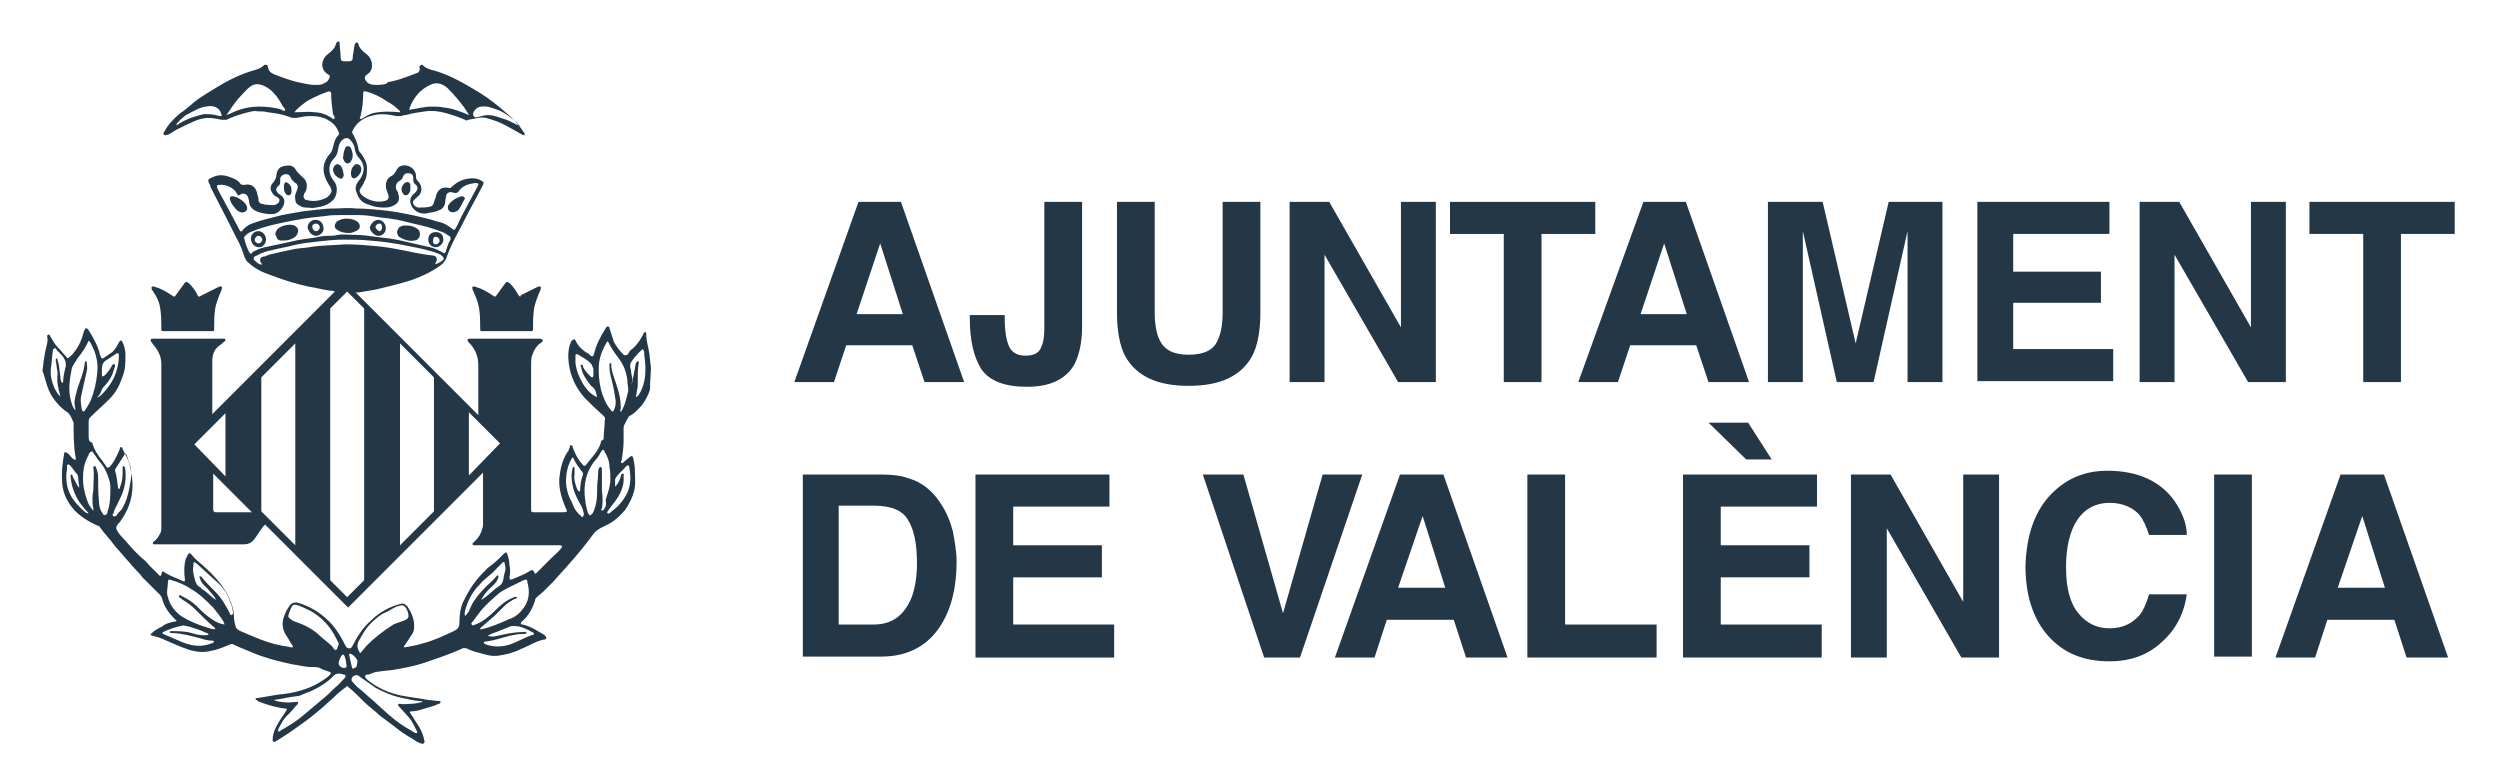 <?xml version="1.0" encoding="UTF-8"?>
<!-- Generator: Adobe Illustrator 26.3.1, SVG Export Plug-In . SVG Version: 6.00 Build 0)  -->
<svg xmlns="http://www.w3.org/2000/svg" xmlns:xlink="http://www.w3.org/1999/xlink" version="1.1" id="Capa_1" x="0px" y="0px" viewBox="0 0 265 83" style="enable-background:new 0 0 265 83;" xml:space="preserve">
<style type="text/css">
	.st0{fill:#243746;}
</style>
<g>
	<g>
		<path class="st0" d="M69,38.9c-0.1-0.5-0.1-1.1-0.2-1.6c-0.1-0.6-0.3-1.2-0.3-1.9c0-0.1,0-0.2-0.1-0.2s-0.2,0.1-0.2,0.2    C67.9,36,67.5,36.6,67,37c-0.2,0.1-0.3,0.3-0.4,0.5c-0.2,0.2-0.3,0.2-0.5,0.1c-0.4-0.4-0.7-0.8-1-1.3c-0.2-0.5-0.3-1-0.5-1.5    c0-0.1,0-0.2-0.2-0.2c-0.1,0-0.1,0.1-0.2,0.2c-0.5,0.8-1,1.7-1.2,2.6c-0.1,0.4-0.2,0.5-0.5,0.2l-0.1-0.1c-0.6-0.3-1.1-0.8-1.4-1.4    c0-0.1-0.1-0.2-0.2-0.1c-0.1,0-0.1,0.1-0.2,0.1c0,0.1-0.1,0.1-0.1,0.2c-0.3,0.7-0.3,1.5-0.2,2.3c0.2,1.4,0.8,2.6,1.7,3.6    c0.6,0.6,1.2,1.2,1.9,1.8c0.2,0.2,0.3,0.3,0.2,0.6c0,0.6-0.1,1.1-0.1,1.7c0,0.2,0,0.3-0.2,0.4c-0.1,0-0.1,0.1-0.1,0.2    c-0.3,1-1,1.6-1.6,2.4c-0.1,0.1-0.2,0.1-0.3,0c-0.1-0.2-0.3-0.3-0.4-0.5c-0.3-0.4-0.5-0.9-0.7-1.4c0-0.1,0-0.2-0.2-0.2    c-0.1,0-0.1,0.1-0.1,0.2c-0.1,0.2-0.1,0.4-0.3,0.6c-0.5,0.8-0.7,1.7-0.8,2.6c-0.1,1.1,0.2,2.1,0.6,3.1c0.3,0.6,0.3,0.6-0.4,0.6    c-0.9,0-1.9,0-2.8,0c-0.4,0-0.4,0-0.4-0.4c0-5.1,0-10.2,0-15.3c0-0.3,0-0.6,0.1-0.9c0.2-0.6,0.5-1.1,1-1.4    c0.1-0.1,0.2-0.2,0.1-0.3c0,0-0.2-0.1-0.3-0.1c-2.4,0-4.9,0-7.4,0c-0.2,0-0.3,0.1-0.2,0.3l0.1,0.1c0.7,0.7,1,1.5,1,2.4    c0,1.6,0,3.7,0,5.3l-13-13c0.1,0,0.3,0,0.3,0c0.6-0.1,1.2-0.2,1.8-0.3c1.3-0.3,2.5-0.6,3.8-1c1.1-0.4,2-0.8,3-1.5    c0.3-0.2,0.5-0.4,0.7-0.8c0.5-1.5,1.3-2.8,2-4.2c0.6-1.2,1.3-2.4,1.9-3.6c0.1-0.2,0.1-0.3-0.1-0.4c-0.3-0.2-0.6-0.3-1-0.3    c-0.8,0-1.6,0.3-2.2,0.9c-0.1,0.1-0.2,0.2-0.4,0.1c-0.7-0.1-1.1,0.2-1.3,0.9c0,0.1,0,0.2-0.1,0.3c-0.1,0.3-0.1,0.7-0.5,0.8    C45.2,22,44.8,22,44.4,22c-0.3,0-0.5-0.2-0.6-0.4c-0.1-0.3,0.1-0.4,0.3-0.6c0,0,0,0,0.1-0.1c0.5-0.3,0.7-1.1,0.1-1.7    c-0.2-0.2-0.2-0.3-0.2-0.5c0-0.5-0.3-0.9-0.8-1.1c-0.6-0.2-1.1,0-1.3,0.5c-0.2,0.3-0.3,0.5-0.6,0.6c-0.3,0.2-0.5,0.5-0.5,1    c0,0.3,0.1,0.5,0.2,0.8c0.2,0.4,0.1,0.7-0.3,0.8c-0.8,0.2-1.6,0-2.3-0.5c-0.3-0.2-0.5-0.6-0.3-0.8c0.1-0.2,0.3-0.4,0.4-0.7    c0.3-0.5,0.3-1,0.3-1.5c0-0.6-0.3-1-0.6-1.5C38.2,16.2,38,16,38,15.8c-0.1-0.6-0.3-1.1-0.6-1.6c-0.1-0.1-0.1-0.2,0-0.4    c0.4-0.8,1.1-1.3,1.9-1.5c0.9-0.3,1.8-0.2,2.7,0c0.2,0,0.4,0,0.6,0c0.1-0.1,0.3-0.1,0.4-0.1c0.7-0.2,1.4-0.3,2.1-0.4    c0.8-0.1,1.5,0,2.2,0.2s1.3,0.4,2,0.7c0.1,0.1,0.2,0.1,0.3,0c0.2,0,0.4-0.1,0.6-0.1c0.4-0.1,0.9-0.2,1.3-0.1    c0.8,0.2,1.6,0.5,2.3,0.9c0.5,0.3,1.1,0.6,1.6,0.9c0.1,0,0.2,0.1,0.2,0s0-0.2,0-0.2L55.5,14c-0.5-0.8-1.1-1.4-1.8-2    c-0.9-0.8-1.8-1.5-2.9-2.2c-1.5-0.9-3-1.8-4.7-2.3c-0.4-0.1-0.9-0.2-1.3-0.6c-0.1-0.1-0.2,0-0.3,0.1s0,0.2,0,0.3    c0,0.2-0.1,0.3-0.2,0.4C44,7.8,43.8,7.9,43.5,8c-0.8,0.3-1.6,0.6-2.4,0.7C41.1,8.9,40.6,9,40,9c-0.4,0-0.8,0-1.1-0.3    s-0.3-0.6,0-0.8c0.5-0.3,0.6-0.8,0.5-1.3c-0.1-0.4-0.3-0.7-0.6-0.9c-0.4-0.3-0.7-0.6-0.8-1c0-0.1-0.1-0.2-0.2-0.2    c-0.1,0-0.1,0.1-0.2,0.2c-0.1,0.4-0.1,0.8-0.2,1.2c0,0.6-0.1,0.6-0.7,0.6c-0.5,0-0.6,0-0.6-0.6C36.1,5.5,36,5,36,4.6    c0-0.1,0-0.2-0.1-0.2s-0.1,0-0.2,0.1c0,0-0.1,0.1-0.1,0.2c-0.1,0.4-0.4,0.7-0.8,1c-0.8,0.6-0.9,1.7,0,2.2C35,8,35,8.1,34.9,8.3    s-0.2,0.4-0.5,0.5C34.1,9,33.8,9,33.4,9c-0.7,0-1.3-0.2-1.9-0.3c-0.8-0.2-1.6-0.5-2.4-0.8c-0.4-0.2-0.6-0.3-0.7-0.8    c0-0.2-0.2-0.3-0.4-0.2c-0.3,0.3-0.6,0.4-0.9,0.5c-1.5,0.4-2.9,1.1-4.2,1.9c-0.8,0.5-1.7,1-2.4,1.6c-0.5,0.4-0.9,0.8-1.4,1.1    c-0.7,0.6-1.3,1.2-1.7,2c-0.1,0.1-0.1,0.2,0,0.3s0.2,0,0.3,0c0.4-0.1,0.7-0.4,1.1-0.6c0.6-0.3,1.2-0.6,1.9-0.9    c0.5-0.2,1-0.3,1.4-0.3c0.5,0,0.9,0.1,1.4,0.2c0.2,0,0.3,0,0.5,0c0.6-0.3,1.2-0.5,1.9-0.7c0.5-0.1,0.9-0.3,1.4-0.2    c0.4,0,0.7,0,1.1,0.1c0.8,0.1,1.5,0.2,2.3,0.5c0.2,0.1,0.4,0.1,0.7,0.1c0.5-0.1,1-0.2,1.5-0.2c0.7,0,1.4,0.1,2,0.5    c0.5,0.3,0.8,0.7,1,1.2c0.1,0.2,0,0.3-0.1,0.4c-0.3,0.3-0.4,0.8-0.5,1.2c-0.1,0.4-0.2,0.6-0.5,0.9c-0.3,0.4-0.5,0.9-0.5,1.4    c0,0.7,0.3,1.3,0.7,1.9c0.1,0.2,0.2,0.4,0.1,0.6c-0.1,0.2-0.2,0.3-0.4,0.5c-0.7,0.4-1.5,0.5-2.2,0.3c-0.2,0-0.4-0.3-0.3-0.5    c0-0.1,0.1-0.3,0.2-0.4c0.2-0.5,0.2-1.1-0.3-1.5c-0.3-0.3-0.6-0.5-0.8-0.9c-0.3-0.4-0.7-0.4-1.2-0.3s-0.7,0.4-0.8,0.9    c0,0.3-0.1,0.5-0.3,0.8c-0.4,0.4-0.4,0.8-0.1,1.2c0.1,0.2,0.3,0.3,0.5,0.4c0.1,0.1,0.3,0.2,0.2,0.4c0,0.2-0.2,0.3-0.4,0.4    c-0.3,0.1-0.7,0-1,0c-0.2,0-0.3-0.1-0.5-0.1c-0.2-0.1-0.3-0.2-0.3-0.4c0-0.1,0-0.3-0.1-0.5c-0.1-0.8-0.6-1.3-1.4-1.1    c-0.2,0-0.3,0-0.4-0.1c-0.2-0.3-0.5-0.5-0.8-0.6c-0.7-0.3-1.4-0.5-2.2-0.1C22,19,22,19.1,22.2,19.5c0.1,0.1,0.1,0.2,0.1,0.3    c0.6,1.2,1.2,2.3,1.8,3.5c0.3,0.6,0.6,1.2,0.9,1.8c0.4,0.7,0.7,1.4,0.9,2.1c0.1,0.2,0.2,0.5,0.4,0.6c0.7,0.7,1.6,1.1,2.5,1.4    c1.3,0.5,2.6,0.9,4,1.2c0.7,0.1,1.4,0.3,2.1,0.4c0.1,0,0.3,0,0.6,0.1l-13,13c0-1.8,0-4,0-5.6c0-0.7,0.2-1.3,0.8-1.7    c0.2-0.1,0.3-0.3,0.5-0.4c0.1-0.1,0.1-0.1,0.1-0.2c0-0.1-0.1-0.1-0.2-0.1s-0.2,0-0.2,0h-6.9c-0.1,0-0.3,0-0.4,0    c-0.2,0-0.3,0.1-0.2,0.3c0.1,0.1,0.2,0.3,0.3,0.4c0.5,0.6,0.8,1.2,0.8,2c0,5.8,0,11.7,0,17.5c0,0.1,0,0.2-0.1,0.4    c-0.2,0.4-0.4,0.7-0.7,0.9c0,0-0.1,0.1-0.1,0.2c0,0.1,0.1,0.1,0.2,0.1s0.2,0,0.3,0c3,0,6.1,0,9.1,0c0.6,0,0.9-0.2,1.2-0.6    c0.3-0.4,0.7-1.1,1.1-1.5l8.8,8.8l14.3-14.3c0,1.6,0,3.9,0,5.5c0,0.3-0.1,0.5-0.2,0.8c-0.2,0.5-0.4,0.7-0.8,1.1    c-0.2,0.1-0.1,0.3,0,0.3c3,0,6,0,9.1,0c0.1,0,0.2,0,0.3,0.1c0,0.1-0.1,0.1-0.1,0.2c-0.3,0.4-0.7,0.7-1.1,1.1c-0.5,0.5-1,1-1.5,1.5    c-0.1,0.1-0.2,0.2-0.3-0.1c-0.1-0.2-0.2-0.2-0.4-0.1c-0.6,0.4-1.2,0.6-1.9,0.9c-0.2,0.1-0.3,0-0.3-0.2c0.1-0.4,0.1-0.9,0-1.3    c0-0.4-0.1-0.8-0.2-1.1c-0.1-0.3-0.2-0.3-0.4-0.1s-0.4,0.4-0.6,0.6c-0.3,0.3-0.7,0.6-1.1,0.9c-0.4,0.4-0.8,0.8-1.2,1.3    c-0.5,0.6-0.9,1.3-1.3,2.1c-0.4,0.7-0.5,1.6-0.5,2.4c0,0.5-0.2,0.7-0.6,0.9c-1.1,0.5-2.1,1-3.3,1.3c-0.6,0.2-1.2,0.3-1.8,0.4    c-0.1,0-0.2,0-0.2,0c0-0.1,0-0.1,0.1-0.2c0.3-0.4,0.5-0.8,0.8-1.2c0.2-0.3,0.2-0.6,0.2-0.9c0-0.7-0.3-1.4-0.7-2    c-0.2-0.2-0.4-0.4-0.7-0.3c-1.2,0.3-2.3,0.9-3.2,1.8c-0.8,0.7-1.4,1.6-1.9,2.6c-0.1,0.2-0.2,0.4-0.5,0.3c-0.1,0-0.2-0.1-0.3-0.3    c-0.4-0.8-0.8-1.5-1.4-2.2c-1-1.1-2.2-1.9-3.6-2.3c-0.3-0.1-0.7,0-0.9,0.3c-0.2,0.3-0.4,0.6-0.5,0.9c-0.4,0.9-0.3,1.7,0.3,2.5    c0.2,0.3,0.3,0.6,0.5,0.8c0,0,0.1,0.1,0,0.2c0,0.1-0.1,0-0.2,0c-0.4-0.1-0.7-0.1-1.1-0.2c-1.5-0.3-2.8-0.9-4.2-1.5    c-0.2-0.1-0.4-0.2-0.5-0.4c-0.1-0.4-0.2-0.7-0.2-1.1c0-0.5-0.1-1-0.3-1.5c-0.5-1.4-1.5-2.6-2.6-3.6c-0.5-0.5-1.1-0.9-1.5-1.4    c-0.3-0.4-0.4-0.3-0.6,0.1c0,0.1,0,0.1-0.1,0.2c-0.2,0.7-0.2,1.5-0.1,2.2c0,0.2,0,0.3-0.2,0.2c-0.6-0.3-1.3-0.5-1.9-0.9    c-0.3-0.2-0.3-0.2-0.4,0.2c0,0.1-0.1,0.2-0.2,0.1c-0.3-0.3-0.7-0.7-1-1c-0.3-0.3-0.5-0.6-0.8-0.8c-0.7-0.6-1.3-1.3-1.9-2    c-0.3-0.3-0.6-0.6-0.8-1c-0.1-0.2-0.1-0.3,0-0.5s0.3-0.3,0.4-0.5c1-1.4,1.4-2.9,1.2-4.6c-0.1-0.6-0.2-1.2-0.4-1.8    c-0.2-0.4-0.4-0.8-0.6-1.2c0-0.1,0-0.2-0.2-0.2c-0.1,0-0.1,0.1-0.1,0.2c-0.3,0.7-0.6,1.4-1.1,1.9c-0.1,0.1-0.2,0.1-0.3,0    c-0.1-0.2-0.3-0.4-0.4-0.6c-0.5-0.6-0.9-1.2-1.1-1.9c0-0.1,0-0.1-0.1-0.1c-0.3-0.1-0.3-0.4-0.3-0.7c0-0.5,0-0.9,0-1.4    c0-0.2,0-0.3,0.1-0.5c0.7-0.7,1.4-1.3,2.1-2c0.7-0.7,1.1-1.5,1.4-2.4c0.3-0.7,0.3-1.5,0.3-2.3c0-0.4-0.1-0.9-0.3-1.3    c0-0.1-0.1-0.2-0.2-0.2c-0.1,0-0.1,0.1-0.2,0.2c-0.2,0.4-0.4,0.8-0.8,1.1c-0.2,0.1-0.4,0.3-0.6,0.4c-0.4,0.3-0.4,0.3-0.6-0.2    c-0.2-0.9-0.7-1.8-1.2-2.6c-0.1-0.1-0.1-0.2-0.3-0.2C9,34.8,9,35,8.9,35.1l0,0c-0.2,0.8-0.5,1.6-1.1,2.3c-0.1,0.2-0.3,0.3-0.5,0.5    c-0.1,0.1-0.2,0.1-0.2,0c-0.3-0.3-0.6-0.7-0.9-1c-0.4-0.4-0.6-0.8-0.9-1.3c0-0.1-0.1-0.2-0.2-0.1C5,35.5,5,35.6,5,35.7    c0.1,0.4,0,0.7-0.1,1.1c-0.2,0.8-0.3,1.7-0.4,2.5C4.8,40,4.9,41,5.5,42c0.4,0.6,0.9,1.2,1.5,1.6c0.5,0.3,0.6,0.8,0.8,1.2    c0,1.2,0,2.4,0.2,3.6c0,0.1,0.1,0.3,0,0.3c-0.1,0.1-0.3-0.1-0.4-0.2c-0.2-0.2-0.3-0.4-0.5-0.5s-0.3-0.1-0.3,0.1    c-0.2,1.1-0.3,2.1-0.2,3.2c0.1,1.1,0.6,2,1.3,2.8c0.7,0.7,1.5,1.2,2.4,1.6c0.1,0,0.3,0.1,0.3,0.2c0.5,0.7,1.1,1.3,1.6,2    c0.7,0.8,1.4,1.6,2.1,2.4c0.3,0.3,0.6,0.6,0.8,0.9c0.5,0.5,1,1,1.5,1.5c0.2,0.2,0.5,0.4,0.6,0.8c0.2,0.8,0.7,1.5,1.3,2.1    c0.1,0.1,0.2,0.1,0.2,0.2s-0.2,0.1-0.3,0.1c-0.4,0.1-0.9,0.2-1.2,0.5c-0.4,0.2-0.8,0.4-1.1,0.7c-0.2,0.2-0.2,0.2,0.1,0.3    c0.4,0.1,0.8,0.2,1.2,0.4c0.9,0.4,1.8,0.8,2.7,1.1c0.7,0.2,1.5,0.3,2.2,0.1c0.7-0.1,1.4-0.4,2.1-0.7c0.1,0,0.2-0.1,0.3,0    c0.4,0.2,0.9,0.4,1.4,0.6c0.7,0.3,1.4,0.6,2.1,0.8c0.9,0.3,1.8,0.5,2.7,0.7c0.7,0.1,1.4,0.3,2.1,0.3c0.3,0,0.6,0,0.9,0.1    c0.3,0.2,0.7,0.3,1,0.4c0.2,0.1,0.2,0.1,0.1,0.3c-0.5,0.5-1.2,0.9-1.8,1.2c-1.1,0.5-2.3,0.8-3.5,0.9c-0.8,0.1-1.7,0.3-2.5,0.4    c-0.1,0-0.1,0-0.1,0.1s0,0.1,0.1,0.1c0.2,0.2,0.4,0.2,0.6,0.3c0.8,0.3,1.6,0.5,2.4,0.6c0.1,0,0.2,0,0.2,0.1s-0.1,0.1-0.1,0.2    c-0.4,0.6-0.9,1.3-1.2,2c-0.1,0.3-0.2,0.6-0.2,1c0,0.2,0.1,0.3,0.3,0.2c0.3-0.2,0.5-0.3,0.8-0.5c0.8-0.5,1.6-1.1,2.3-1.6    s1.4-1.1,2-1.6c0.4-0.4,0.8-0.7,1.2-1.1s0.8-0.7,1.2-1c0.1-0.1,0.2-0.1,0.2,0c0.6,0.5,1.1,1,1.7,1.6c0.5,0.5,1.1,0.9,1.6,1.4    c0.5,0.4,1.1,0.8,1.6,1.2c0.6,0.5,1.2,0.9,1.9,1.3c0.3,0.2,0.6,0.4,0.9,0.5c0.1,0,0.2,0.1,0.3,0s0.1-0.1,0.1-0.2    c-0.1-0.6-0.3-1.1-0.6-1.6s-0.6-0.9-0.9-1.4c-0.1-0.1-0.1-0.2,0.1-0.2c0.4,0,0.8-0.1,1.1-0.2c0.6-0.2,1.2-0.3,1.8-0.6    c0.1,0,0.2-0.1,0.2-0.2s-0.1-0.1-0.2-0.1c-0.4,0-0.7-0.1-1.1-0.1c-1-0.2-2-0.3-3-0.5c-1.3-0.3-2.4-0.8-3.4-1.6    c-0.1-0.1-0.3-0.2-0.3-0.4c0-0.2,0.2-0.2,0.4-0.2c0.3-0.1,0.6-0.3,1-0.3c0.5-0.1,1-0.1,1.6-0.2c1.3-0.2,2.7-0.5,4-1    c1.2-0.4,2.3-0.8,3.4-1.3c0.1,0,0.2,0,0.3,0c0.4,0.2,0.9,0.4,1.4,0.5c0.7,0.2,1.3,0.4,2,0.3c0.8-0.1,1.6-0.3,2.4-0.7    c0.8-0.3,1.5-0.8,2.4-1c0.1,0,0.3,0,0.3-0.2c0-0.1-0.1-0.2-0.2-0.3c-0.7-0.4-1.4-0.9-2.3-1.1c-0.1,0-0.2,0-0.2-0.1    s0.1-0.2,0.1-0.2c0.7-0.6,1.1-1.3,1.4-2.2c0-0.2,0.1-0.3,0.2-0.4c0.2-0.2,0.5-0.4,0.7-0.6c0.4-0.4,0.7-0.7,1.1-1.1    c0.5-0.6,1.1-1.2,1.6-1.8c0.9-1,1.8-2.1,2.6-3.2c0.3-0.4,0.7-0.6,1.1-0.8c0.2-0.1,0.4-0.2,0.6-0.3c0.7-0.4,1.2-0.9,1.7-1.5    c0.4-0.6,0.7-1.2,0.9-1.9c0.2-0.7,0.1-1.5,0.1-2.2c0-0.5-0.1-1-0.2-1.4c-0.1-0.2-0.1-0.2-0.3-0.1c-0.2,0.2-0.4,0.3-0.6,0.5    c-0.1,0.1-0.2,0.2-0.3,0.2c-0.1-0.1-0.1-0.2,0-0.3c0.1-0.7,0.2-1.4,0.2-2c0-0.5,0-1,0-1.4c0-0.1,0-0.3,0.1-0.4    c0.1-0.2,0.2-0.4,0.3-0.6c0.1-0.1,0.1-0.2,0.2-0.3c0.5-0.2,0.9-0.7,1.3-1.1c0.4-0.5,0.7-1.1,0.9-1.7C68.9,40.3,69,39.6,69,38.9z     M50.2,11.9c0.2-0.4,0.5-0.6,0.9-0.6c0.6-0.1,1.2,0.2,1.8,0.4c0.7,0.3,1.3,0.8,1.9,1.3c0.1,0.1,0.2,0.3,0.4,0.4    c-0.5-0.2-1-0.5-1.5-0.7c-0.7-0.2-1.3-0.5-2-0.5c-0.3,0-0.7,0.1-1,0.2c-0.1,0-0.3,0.1-0.4,0C50,12.1,50.2,12,50.2,11.9z     M43.4,11.5c0.4-1.1,1.1-2,2.2-2.5c0.6-0.3,1.2-0.2,1.8,0.3c0.8,0.8,1.6,1.7,2.2,2.7c0,0,0.1,0.1,0.1,0.2    c-0.9-0.4-1.7-0.7-2.6-0.8c-0.5-0.1-0.9-0.1-1.4-0.1c-0.7,0-1.4,0.2-2.1,0.3C43.4,11.7,43.4,11.7,43.4,11.5z M38.2,12.4    c0.2-0.8,0.3-1.7,0.3-2.5c0-0.2,0.1-0.3,0.3-0.2c0.8,0.2,1.6,0.6,2.3,1.1c0.4,0.2,0.8,0.5,1.1,0.8c0.1,0.1,0.2,0.1,0.2,0.3    c-1-0.1-2-0.1-2.9,0.1c-0.3,0.1-0.7,0.3-1,0.5c-0.1,0-0.1,0.1-0.2,0.1h-0.1C38.1,12.5,38.1,12.5,38.2,12.4z M23.3,12.3    c-0.4-0.1-0.8-0.2-1.3-0.2c-0.1,0-0.3,0-0.4,0c-0.9,0.2-1.8,0.5-2.6,1c-0.1,0.1-0.2,0.1-0.3,0.2c0-0.3,0.3-0.4,0.4-0.6    c0.3-0.2,0.5-0.5,0.8-0.6c0.6-0.3,1.2-0.7,1.9-0.8c0.5-0.1,1-0.1,1.4,0.3c0.2,0.2,0.2,0.4,0.3,0.6C23.6,12.2,23.5,12.3,23.3,12.3z     M30.2,11.7c-0.1,0.1-0.3,0-0.4-0.1c-0.7-0.2-1.5-0.3-2.3-0.3c-1,0-1.9,0.2-2.8,0.6c-0.2,0.1-0.4,0.2-0.7,0.3    c0.5-0.7,0.9-1.4,1.5-2c0.3-0.3,0.6-0.7,1-1c0.5-0.4,1-0.3,1.5-0.1c1,0.5,1.5,1.3,2,2.2C30.1,11.4,30.3,11.6,30.2,11.7z     M35.4,12.6c-0.1,0.1-0.2-0.1-0.4-0.2c-0.5-0.3-1.1-0.5-1.7-0.5c-0.7-0.1-1.3,0-2.1,0c0.3-0.4,0.7-0.7,1.1-1    c0.5-0.4,1.1-0.6,1.7-0.9c0.3-0.1,0.5-0.2,0.8-0.3c0.2,0,0.3,0,0.3,0.2c0,0.7,0.1,1.5,0.2,2.2C35.4,12.3,35.6,12.5,35.4,12.6z     M20.6,47.1l3.3-3.3v6.7L20.6,47.1z M24.7,54.3c-0.6,0-1.2,0-1.8,0c-0.2,0-0.3-0.1-0.3-0.3c0-1.1,0-2.7,0-3.8l1.4,1.4l2.7,2.7    C26.1,54.3,25.2,54.3,24.7,54.3z M25.4,24.4c-0.3-0.6-0.6-1.1-0.9-1.7c-0.5-0.9-0.9-1.7-1.4-2.6c0-0.1-0.1-0.2-0.1-0.3    c0-0.1,0-0.2,0.2-0.2c0.7-0.1,1.6,0.3,1.9,0.9c0.1,0.2,0.2,0.3,0.4,0.1c0.3-0.2,0.7,0,0.8,0.3c0,0.1,0.1,0.3,0.1,0.4    c0,0.5,0.3,0.9,0.8,1.1s1.1,0.3,1.6,0.3s0.9-0.3,1.2-0.8c0.2-0.4,0.2-0.8-0.1-1.1c-0.1-0.1-0.3-0.2-0.4-0.3    c-0.3-0.3-0.3-0.5,0-0.8c0.2-0.1,0.2-0.3,0.2-0.5c0-0.1,0-0.2,0-0.2c0-0.2,0.1-0.4,0.4-0.5s0.6,0,0.7,0.3s0.3,0.4,0.5,0.6    c0.3,0.1,0.3,0.5,0.2,0.7c-0.1,0.3-0.3,0.6-0.2,1c0,0.3,0.1,0.5,0.3,0.6c0.3,0.2,0.5,0.3,0.8,0.3c0.4,0,0.7,0.1,1.1,0    c0.7-0.1,1.4-0.3,1.9-0.9c0.3-0.4,0.5-1.3,0-1.9c-0.6-0.7-0.7-1.7,0-2.4c0.4-0.4,0.4-0.8,0.5-1.3c0.1-0.3,0.2-0.6,0.6-0.8    c0.2-0.1,0.4-0.1,0.6,0.1c0.3,0.3,0.5,0.7,0.5,1c0.1,0.4,0.2,0.7,0.5,1c0.7,0.8,0.5,1.7-0.1,2.4c-0.3,0.4-0.4,0.8-0.2,1.2    c0.2,0.7,0.6,1.1,1.3,1.3c0.5,0.2,1,0.3,1.5,0.3c0.4,0,0.7,0,1.1-0.2c0.6-0.3,0.7-0.7,0.5-1.3c0-0.1-0.1-0.3-0.2-0.4    c-0.1-0.4,0-0.7,0.3-0.9c0.2-0.1,0.3-0.2,0.4-0.4c0.1-0.4,0.4-0.5,0.8-0.4c0.3,0.1,0.3,0.3,0.3,0.5c0,0.3,0,0.5,0.3,0.7    c0.2,0.2,0.2,0.5,0,0.7c-0.1,0.1-0.1,0.2-0.2,0.2c-0.6,0.5-0.5,1.2,0,1.7c0.4,0.4,0.9,0.5,1.4,0.4c0.4-0.1,0.8-0.1,1.2-0.3    c0.4-0.1,0.7-0.5,0.7-1c0-0.2,0.1-0.4,0.1-0.6c0.1-0.3,0.4-0.4,0.7-0.3s0.4,0.1,0.6-0.1c0.4-0.6,1-0.8,1.8-0.9    c0.3,0,0.4,0.1,0.2,0.4c-0.5,0.9-1,1.9-1.5,2.8c-0.3,0.5-0.5,1.1-0.8,1.6c-0.1,0.2-0.2,0.2-0.3,0.1c-0.5-0.4-1-0.7-1.6-0.8    c-0.9-0.3-1.8-0.5-2.7-0.7c-1-0.2-2-0.4-3-0.5s-2-0.2-3-0.2c-0.8-0.1-1.5,0-2.3,0c-1.1,0-2.2,0.2-3.3,0.3c-1,0.2-2,0.3-3,0.6    c-0.8,0.2-1.6,0.4-2.4,0.7c-0.3,0.1-0.6,0.3-0.9,0.6C25.6,24.6,25.5,24.6,25.4,24.4z M26.4,26.7c-0.2-0.4-0.4-0.9-0.5-1.4    c-0.1-0.2,0.1-0.3,0.2-0.4c0.2-0.2,0.4-0.3,0.7-0.4c1.5-0.6,3.1-0.9,4.7-1.2c1-0.2,2-0.3,3-0.4c0.5-0.1,1-0.1,1.4-0.1    c0.8,0,1.5,0,2.2,0c0.6,0,1.3,0.1,1.9,0.2c0.5,0.1,1,0.1,1.5,0.2c0.8,0.1,1.5,0.3,2.3,0.5c1,0.2,2.1,0.5,3.1,0.9    c0.3,0.1,0.5,0.3,0.7,0.4s0.2,0.3,0.1,0.5c-0.2,0.3-0.3,0.7-0.4,1c-0.1,0.4-0.2,0.4-0.5,0.2c-0.5-0.3-1.1-0.5-1.7-0.6    c-0.9-0.2-1.7-0.4-2.6-0.6c-0.9-0.2-1.8-0.3-2.7-0.4c-0.7-0.1-1.4-0.2-2.1-0.2c-0.6,0-1.3-0.1-1.9,0C35.4,25,35,25,34.7,25    c-0.5,0-0.9,0.1-1.4,0.2c-0.8,0.1-1.6,0.2-2.4,0.4c-0.9,0.2-1.8,0.4-2.8,0.6c-0.5,0.1-0.9,0.3-1.3,0.5    C26.6,27,26.5,26.9,26.4,26.7z M32.8,26.2c-0.5,0.1-1.1,0.1-1.6,0.2s-0.9,0.2-1.4,0.3c-0.4,0.1-0.9,0.2-1.3,0.3    c-0.2,0.1-0.4,0.2-0.6,0.2c-0.4,0.1-0.4,0.4-0.2,0.7l0.1,0.1c-0.1,0.1-0.2,0-0.3,0c-0.2-0.1-0.3-0.2-0.4-0.3    c-0.3-0.2-0.3-0.5,0.1-0.6c0.5-0.3,1.1-0.5,1.7-0.6c0.7-0.2,1.5-0.3,2.2-0.5c0.8-0.2,1.7-0.3,2.6-0.4c0.9-0.1,1.8-0.2,2.7-0.2    s1.9,0,2.8,0.1c1.4,0.1,2.8,0.3,4.2,0.6c1,0.2,2.1,0.4,3.1,0.8c0.2,0.1,0.4,0.2,0.5,0.4c0,0.1,0.1,0.1,0,0.2    c-0.1,0.2-0.7,0.5-0.9,0.5c0.1-0.1,0.1-0.1,0.1-0.2c0.2-0.3,0.1-0.6-0.2-0.7c-1-0.1-2-0.3-2.9-0.5c-1-0.2-2.1-0.4-3.1-0.5    c-1.1-0.1-2.2-0.2-3.4-0.2C35.3,26,34,26,32.8,26.2z M31.3,57.8l-3.6-3.6V40l3.6-3.6V57.8z M38.6,61.5l-1.8,1.8L35,61.5V32.7    l1.8-1.8l1.8,1.8V61.5z M46,54.2l-3.6,3.6V36.4L46,40V54.2z M49.7,50.4v-6.7L53,47L49.7,50.4z M6.9,39.1c-0.1,0.4-0.2,0.9-0.2,1.3    c0,0.1,0,0.1-0.1,0.2c-0.2-0.2-0.2-0.5-0.2-0.7c-0.1-0.5-0.1-1-0.2-1.4c0-0.1-0.1-0.2-0.1-0.3C6.1,38,6.1,38,6,38    s-0.1,0.1-0.1,0.2C6,38.6,6,39,6.1,39.5c0,0.1,0,0.1,0,0.2C6,40.5,6.2,41.3,6.4,42c-0.3-0.2-0.4-0.5-0.6-0.8    c-0.3-0.7-0.5-1.4-0.4-2.2c0.1-0.6,0.1-1.2,0.2-1.8c0-0.1,0-0.2,0.2-0.3C5.9,36.9,6,37,6,37.1c0.2,0.2,0.4,0.4,0.6,0.6    C6.9,38.1,7.1,38.5,6.9,39.1z M10.9,41.1c0.4-0.4,0.8-0.9,1-1.4c0.1-0.3,0.2-0.6,0.3-0.9c0-0.1,0-0.2-0.1-0.2s-0.1,0-0.2,0.1    c-0.2,0.4-0.5,0.8-0.8,1.1c-0.1,0-0.1,0.1-0.2,0.1c-0.1,0-0.1-0.1-0.1-0.2c0-0.2,0-0.4,0-0.6c0-0.5,0.2-0.8,0.6-1    c0.3-0.2,0.6-0.4,0.9-0.6c0.2-0.1,0.3-0.1,0.3,0.2c0,0.8-0.2,1.6-0.5,2.3c-0.3,0.6-0.7,1.2-1.2,1.7c-0.2,0.2-0.3,0.3-0.5,0.4h-0.1    C10.7,41.8,10.7,41.4,10.9,41.1z M8,43.5C8,43.5,8,43.6,8,43.5c-0.3-0.3-0.4-0.7-0.5-1.1c-0.3-1.1-0.1-2.2,0.1-3.3    C7.7,38.7,8,38.4,8.2,38c0.5-0.6,0.9-1.2,1.2-1.9c0.3,0.3,0.4,0.7,0.6,1.1c0.3,0.8,0.4,1.6,0.3,2.4c-0.1,1-0.3,1.9-0.7,2.9    c-0.2,0.4-0.4,0.7-0.6,1c-0.1,0.2-0.2,0.1-0.3,0c-0.1-0.5-0.2-1-0.1-1.5c0.2-0.9,0.4-1.8,0.6-2.7c0.1-0.3,0-0.6,0-0.9    c0-0.1,0-0.1-0.1-0.1S9,38.4,9,38.4c-0.1,1-0.5,1.9-0.8,2.8c-0.1,0.5-0.3,1-0.3,1.5C7.9,43,8,43.3,8,43.5z M9.4,54.4    c0,0-0.1,0-0.2,0c-0.3-0.2-0.5-0.4-0.7-0.6c-0.7-0.7-1.2-1.4-1.4-2.4c-0.1-0.6-0.1-1.1,0-1.7c0-0.1,0-0.2,0-0.3    c0-0.2,0.2-0.2,0.3-0.1c0.3,0.3,0.5,0.7,0.8,1c0.1,0.2,0.1,0.4,0.1,0.5c0,0.3,0.1,0.6,0.1,0.9c-0.3-0.3-0.4-0.7-0.6-1    c-0.1-0.1-0.1-0.4-0.2-0.4c-0.2,0-0.1,0.3-0.1,0.4c0.1,0.9,0.4,1.7,0.9,2.5C8.7,53.6,9,54,9.4,54.4C9.4,54.3,9.4,54.4,9.4,54.4z     M11.4,54.2c0,0.2-0.1,0.4-0.3,0.4s-0.2-0.2-0.3-0.3c-0.2-0.3-0.3-0.7-0.3-1.1c-0.1-0.9-0.1-1.8-0.1-2.7c0-0.3-0.1-0.6-0.2-0.9    c0-0.1-0.1-0.2-0.2-0.2c-0.1,0-0.1,0.2-0.1,0.2c0.1,0.7,0,1.4,0,2.1c0,0.4-0.1,0.7-0.1,1.1c0,0.4,0,0.7,0.1,1.1c0,0.1,0,0.1,0,0.2    c-0.1,0-0.1,0-0.1-0.1c-0.2-0.2-0.4-0.5-0.5-0.8c-0.3-0.8-0.5-1.6-0.5-2.5c0-0.8,0.1-1.5,0.5-2.3c0.1-0.1,0.1-0.3,0.2-0.4    c0.2-0.2,0.3-0.2,0.4,0c0.1,0.2,0.3,0.4,0.4,0.6c0.3,0.4,0.7,0.8,0.9,1.3c0.3,0.6,0.5,1.3,0.5,1.6C11.7,52.6,11.7,53.4,11.4,54.2z     M12,54.7c-0.1-0.1-0.1-0.2,0-0.2c0.1-0.5,0.4-0.9,0.6-1.4c0.5-0.9,0.8-2,0.7-3.1c0-0.2,0-0.3-0.1-0.5c0-0.1-0.1-0.1-0.1-0.1    c-0.1,0-0.1,0.1-0.1,0.1c0,0.2,0,0.5,0,0.7c0,0.5-0.1,1-0.3,1.5c0,0.1-0.1,0.2-0.1,0.1c-0.1,0-0.1-0.1-0.1-0.2    c-0.1-0.6-0.1-1.1-0.3-1.7c0-0.1,0-0.2,0.1-0.3c0.3-0.5,0.6-0.9,0.9-1.4c0-0.1,0-0.1,0.1-0.1s0.1,0.1,0.1,0.1    c0.3,0.8,0.6,1.5,0.5,2.4c-0.2,1.4-0.4,2.4-1,3.4c-0.2,0.2-0.4,0.4-0.6,0.7C12.2,54.7,12.1,54.8,12,54.7z M22.4,68.2    c-1,0.4-2,0.3-3-0.1c-0.7-0.3-1.4-0.6-2.1-0.9c-0.2-0.1,0-0.2,0-0.2c0.2-0.1,0.4-0.2,0.7-0.3c0.5-0.2,0.9-0.3,1.4-0.4    c0.2,0,0.4,0.1,0.6,0.1c0.6,0.2,1.3,0.4,1.9,0.7c0.1,0,0.2,0.1,0.2,0.2c-0.6,0.1-1.2,0-1.8-0.2c-0.7-0.2-1.4-0.2-2.1-0.2    c-0.1,0-0.2,0-0.2,0.1s0.1,0.1,0.2,0.1c0.5,0,1.1,0.1,1.6,0.2c0.4,0.1,0.8,0.2,1.2,0.3c0.4,0.1,0.9,0.3,1.4,0.3    c0.1,0,0.2,0,0.3,0.1C22.6,68.2,22.4,68.2,22.4,68.2z M19,63.3c0.1,0.1,0.3,0.2,0.4,0.3c0.5,0.3,0.9,0.6,1.3,1    c0.6,0.6,1.3,1.3,2,1.9c0.1,0,0.1,0.1,0.1,0.2c-0.3,0-0.6-0.1-0.9-0.2c-1-0.3-1.9-0.7-2.7-1.2c-0.7-0.5-1.2-1.2-1.4-2    c-0.2-0.5,0-1,0-1.6c0-0.3,0.1-0.3,0.4-0.2c0.7,0.2,1.4,0.5,2,0.9c0.9,0.5,1.7,1.3,2.4,2c0.4,0.5,0.8,1,1.1,1.5    c0,0.1,0.1,0.2,0.1,0.3c-0.7-0.1-1.3-0.5-1.8-0.9c-0.4-0.3-0.7-0.6-1.1-1c-0.5-0.5-1-0.8-1.6-1.1c0,0-0.1,0-0.1-0.1    c-0.1,0-0.1,0-0.2,0C18.9,63.2,19,63.2,19,63.3z M24.5,65.2c-0.1,0-0.1-0.1-0.1-0.1c-0.2-0.4-0.4-0.8-0.6-1.1    c-0.3-0.5-0.6-0.9-1-1.3c-0.5-0.5-1-1-1.4-1.5c0-0.1-0.1-0.1-0.2-0.1s-0.1,0.1,0,0.2c0.1,0.5,0.5,0.8,0.8,1.1    c0.3,0.4,0.7,0.7,0.9,1.2c-0.5-0.3-0.9-0.8-1.4-1.1c-0.1-0.1-0.2-0.1-0.2-0.2c-0.5-0.2-0.6-0.7-0.7-1.1c-0.1-0.4-0.2-0.8-0.1-1.2    c0-0.1,0-0.1,0-0.2c0-0.1,0-0.2,0.1-0.2s0.1,0.1,0.2,0.1c0.7,0.6,1.4,1.3,2.1,1.9c0.7,0.6,1.2,1.3,1.5,2.2    c0.2,0.4,0.3,0.9,0.3,1.3C24.6,65.1,24.6,65.2,24.5,65.2z M33.7,67.2c-0.7-0.6-1.5-1-2.4-1.3c-0.1,0-0.2-0.1-0.4-0.2    c-0.3-0.2-0.4-0.3-0.3-0.6c0.1-0.3,0.2-0.6,0.4-0.9c0.1-0.1,0.2-0.1,0.3-0.1c0.6,0.1,1,0.4,1.5,0.6c0.6,0.3,1.1,0.7,1.6,1.2    s0.9,1.1,1.2,1.7c0.1,0.2,0.2,0.4,0.3,0.6v0.1c-0.1,0.2-0.1,0.5-0.3,0.6c-0.2,0-0.3-0.3-0.4-0.4C34.8,68.1,34.2,67.7,33.7,67.2z     M36.6,71.8c-0.4,0.4-0.7,0.8-1.1,1.1c-0.4,0.4-0.8,0.8-1.3,1.2c-0.6,0.5-1.3,1.1-1.9,1.6c-0.8,0.7-1.6,1.2-2.5,1.7l-0.1,0.1    c-0.1,0-0.1,0.1-0.2,0s0-0.1,0-0.2c0.3-0.6,0.6-1.2,1.1-1.6c0.3-0.3,0.6-0.7,0.9-1c0,0,0.1-0.1,0.1-0.2s-0.1-0.1-0.2-0.1    c-0.8,0.1-1.6,0.1-2.4-0.2c0.8-0.1,1.6-0.3,2.4-0.4c0.3,0,0.5-0.1,0.7-0.2c1.1-0.4,2.1-0.9,3-1.7c0,0,0,0,0.1-0.1    c0.3-0.4,0.7-0.5,1.2-0.3c0.1,0,0.2,0,0.2,0.1C36.7,71.7,36.6,71.7,36.6,71.8z M36.5,70.8c-0.3,0-0.6-0.2-0.6-0.5s0.2-0.6,0.3-0.8    c0.1-0.1,0.2-0.2,0.3,0s0.2,0.6,0.2,0.9C36.8,70.7,36.7,70.8,36.5,70.8z M37.3,70.7c-0.1-0.4-0.2-0.9-0.3-1.3c0-0.1,0-0.1,0.1-0.1    c0.3,0,0.8,0.6,0.8,0.8c-0.1,0.3,0,0.6-0.3,0.7C37.4,70.9,37.3,70.9,37.3,70.7z M39.8,72.9c0.9,0.5,1.9,0.9,2.9,1.1    c0.6,0.1,1.2,0.3,1.8,0.3c0.1,0,0.2,0,0.3,0.1c-0.4,0.1-0.8,0.2-1.2,0.2s-0.8,0.1-1.2,0c-0.1,0-0.2,0-0.2,0.1s0,0.1,0.1,0.2    c0.4,0.4,0.7,0.8,1,1.1c0.4,0.4,0.6,1,0.9,1.5c0,0.1,0.1,0.1,0,0.2c-0.1,0-0.1,0-0.2,0c-0.4-0.3-0.9-0.5-1.3-0.8    c-1.1-0.7-2.1-1.7-3.1-2.6c-0.5-0.4-1-0.9-1.5-1.3c-0.3-0.2-0.5-0.5-0.8-0.8c-0.1-0.2,0-0.5,0.3-0.6c0.2-0.1,0.4,0,0.5,0.1    C38.7,72.1,39.2,72.5,39.8,72.9z M38.9,68.4c-0.2,0.2-0.4,0.5-0.6,0.7c-0.1,0.2-0.2,0.1-0.2,0c-0.2-0.3-0.3-0.7-0.1-1.1    c0.4-0.7,0.8-1.5,1.5-2.1c0.4-0.4,0.9-0.8,1.4-1s0.9-0.6,1.5-0.7c0.3-0.1,0.4,0,0.6,0.2c0.2,0.3,0.3,0.6,0.3,0.9    c0,0.2-0.1,0.3-0.3,0.4c-0.4,0.2-0.9,0.3-1.3,0.5C40.6,66.9,39.7,67.6,38.9,68.4z M49.3,65.3c-0.1-0.3,0-0.6,0.1-0.9    c0.3-1,0.8-1.8,1.5-2.5c0.5-0.6,1.2-1,1.7-1.6c0.2-0.2,0.4-0.4,0.6-0.6c0.2-0.2,0.3-0.2,0.3,0.1c0.1,0.3,0.1,0.6,0,0.9    c-0.1,0.3-0.1,0.6-0.2,0.9c-0.1,0.3-0.3,0.5-0.5,0.6c-0.6,0.4-1.1,1-1.8,1.4c0.2-0.4,0.5-0.8,0.8-1.1s0.7-0.6,0.9-1    c0-0.1,0.1-0.1,0.1-0.2c0-0.1,0.1-0.2,0-0.3s-0.1,0.1-0.2,0.1c-0.3,0.4-0.7,0.7-1,1c-0.8,0.8-1.5,1.6-1.9,2.7    C49.5,65.1,49.4,65.2,49.3,65.3z M56.4,67c0.1,0,0.2,0.1,0.2,0.2s-0.1,0.1-0.2,0.1c-0.8,0.3-1.5,0.7-2.3,1c-0.9,0.3-1.8,0.3-2.6,0    c-0.1,0-0.2-0.1-0.2-0.2s0.1-0.1,0.2-0.1c0.9-0.1,1.7-0.4,2.5-0.6c0.5-0.1,0.9-0.2,1.4-0.2c0.1,0,0.4,0,0.4-0.1    c0-0.2-0.2-0.1-0.4-0.1c-0.9,0-1.8,0.2-2.7,0.4c-0.3,0.1-0.7,0.1-1,0c0.3-0.2,0.6-0.3,0.9-0.4c0.5-0.2,1-0.4,1.5-0.6    c0.3-0.1,0.6,0,0.9,0C55.4,66.5,55.9,66.7,56.4,67z M55.3,64.7c-0.4,0.5-0.9,0.8-1.5,1c-0.9,0.4-1.8,0.8-2.8,1h-0.1    c0-0.1,0-0.1,0.1-0.2c0.5-0.4,0.9-0.8,1.4-1.2c0.4-0.4,0.7-0.7,1.1-1.1c0.3-0.3,0.7-0.5,1-0.7c0,0,0,0,0.1,0    c0.1-0.1,0.2-0.1,0.2-0.2c-0.1-0.1-0.2,0-0.3,0c-0.8,0.3-1.4,0.8-2,1.4s-1.3,1.2-2.1,1.5c-0.1,0-0.3,0.2-0.4,0    c-0.1-0.1,0-0.2,0.1-0.3c0.3-0.4,0.6-0.8,0.9-1.2c0.6-0.7,1.3-1.3,2-1.9c0.6-0.4,1.3-0.7,1.9-1c0.2-0.1,0.4-0.2,0.6-0.3    c0.3-0.1,0.4-0.1,0.4,0.2C56.2,62.8,56.1,63.8,55.3,64.7z M61.8,54.8c-0.1,0-0.2,0-0.2-0.1c-0.5-0.4-0.8-0.9-1-1.5    C60.2,52.5,60,51.7,60,51c0-0.9,0.2-1.7,0.6-2.4c0.1-0.1,0.1-0.2,0.2,0c0.2,0.5,0.6,1,0.9,1.4c0.1,0.1,0.1,0.2,0.1,0.3    c-0.2,0.5-0.3,1.1-0.3,1.6c0,0.1,0,0.2-0.1,0.2s-0.1-0.1-0.2-0.2c-0.2-0.5-0.4-1.1-0.3-1.6c0-0.2,0-0.4,0-0.6c0-0.1,0-0.2-0.1-0.2    s-0.1,0.1-0.1,0.1c-0.2,0.8-0.1,1.5,0.1,2.3c0.2,0.6,0.5,1.2,0.8,1.7c0.2,0.3,0.2,0.6,0.3,0.9C61.8,54.7,61.8,54.8,61.8,54.8z     M61.8,40.7c-0.4-0.7-0.7-1.4-0.8-2.2c0-0.3,0-0.6,0-0.8s0.1-0.2,0.3-0.1c0.5,0.3,0.9,0.5,1.3,0.9c0.2,0.2,0.2,0.4,0.3,0.6    c0,0.2,0,0.5,0,0.7c0,0.1,0,0.1-0.1,0.2c-0.1,0-0.1,0-0.2-0.1c-0.3-0.3-0.6-0.6-0.8-1v-0.1c0-0.1-0.1-0.2-0.2-0.1    c-0.1,0-0.1,0.1,0,0.2c0.1,0.7,0.5,1.3,0.9,1.8c0.1,0.2,0.3,0.3,0.4,0.4c0.3,0.3,0.3,0.7,0.4,1C62.6,41.8,62.2,41.3,61.8,40.7z     M64,54c0,0-0.1,0.2-0.2,0.1c-0.1,0-0.1-0.1,0-0.2c0.1-0.6,0.1-1.3,0-1.9c0-0.6,0-1.1,0-1.7c0-0.2,0-0.4,0-0.6    c0-0.1,0-0.1-0.1-0.2c-0.1,0-0.1,0-0.2,0.1c-0.1,0.2-0.1,0.4-0.1,0.6c0,0.5-0.1,1-0.1,1.4c0,0.8,0,1.6-0.3,2.4    c-0.1,0.3-0.2,0.5-0.4,0.6c-0.1,0.1-0.1,0-0.2-0.1c-0.2-0.3-0.2-0.7-0.3-1c-0.1-0.7-0.2-1.4-0.1-2.1c0.1-0.9,0.4-1.7,1-2.5    c0.3-0.3,0.5-0.6,0.7-1c0.2-0.3,0.3-0.3,0.4,0c0.3,0.5,0.5,1,0.5,1.6c0.1,0.4,0.1,0.9,0.1,1.3c0,0.8-0.3,1.5-0.5,2.2    C64.3,53.5,64.2,53.8,64,54z M66.4,49.4c0.1-0.1,0.3-0.1,0.3,0.1c0.2,1.1,0.2,2.1-0.4,3.1c-0.3,0.5-0.7,1-1.2,1.4    c-0.2,0.1-0.3,0.3-0.5,0.4c0,0-0.1,0.1-0.2,0s0-0.1,0-0.2c0.3-0.4,0.6-0.8,0.9-1.2c0.5-0.7,0.9-1.6,0.8-2.5c0-0.1,0.1-0.3-0.1-0.3    c-0.1,0-0.2,0.2-0.2,0.3c-0.1,0.4-0.3,0.8-0.6,1.1c0-0.3,0-0.5,0-0.8C65.4,50.3,66,49.9,66.4,49.4z M65.8,43.7    c-0.1-0.2,0-0.3,0-0.5c0-0.7-0.1-1.3-0.3-1.9c-0.2-0.8-0.6-1.6-0.7-2.4c0-0.1,0-0.2,0-0.3s0-0.1-0.1-0.1s-0.1,0.1-0.1,0.1    c0,0.4,0,0.7,0.1,1.1c0.2,0.8,0.4,1.6,0.5,2.4c0.1,0.4,0.1,0.9-0.1,1.3c-0.1,0.3-0.2,0.3-0.4,0c-0.5-0.6-0.8-1.4-1-2.1    c-0.2-0.9-0.3-1.9-0.2-2.8c0.1-0.8,0.4-1.5,0.8-2.2c0.1-0.1,0.1-0.2,0.2,0c0.3,0.6,0.7,1.2,1.1,1.7c0.5,0.7,0.8,1.4,0.9,2.3    c0,0.4,0.1,0.8,0.1,1.1C66.4,42.2,66.3,42.9,65.8,43.7z M67.8,41.7c-0.1,0.2-0.2,0.3-0.4,0.4c0.1-0.4,0.1-0.8,0.2-1.1    c0-0.2,0-0.3,0-0.5c0-0.7,0-1.4,0.1-2c0-0.1,0.1-0.2-0.1-0.2c-0.1,0-0.1,0.1-0.2,0.2c-0.1,0.5-0.2,1.1-0.3,1.6    c0,0.2-0.1,0.5-0.2,0.7c0.1-0.3,0.2-0.6,0.1-0.8c-0.1-0.4-0.1-0.8-0.2-1.1c0-0.2,0-0.4,0.1-0.5c0.3-0.5,0.7-0.9,1.1-1.3    c0.1-0.1,0.2-0.1,0.2,0c0.1,0.2,0.1,0.4,0.1,0.6C68.5,39.1,68.5,40.5,67.8,41.7z"></path>
		<path class="st0" d="M24.6,20.8c-0.2,0-0.3,0.2-0.2,0.4c0.1,0.3,0.2,0.5,0.4,0.7c0.2,0.3,0.4,0.5,0.7,0.6c0.3,0.1,0.7-0.1,0.7-0.4    V22C26.1,21.4,25.1,20.8,24.6,20.8z"></path>
		<path class="st0" d="M48,22.5c0.3,0,0.6-0.2,0.7-0.4c0.2-0.3,0.3-0.6,0.5-0.9c0.1-0.1,0.1-0.2,0-0.3c-0.1-0.1-0.2-0.1-0.3-0.1    c-0.6,0.2-1.1,0.5-1.4,1C47.4,22.2,47.6,22.5,48,22.5z"></path>
		<path class="st0" d="M36.5,17.1c0.2,0.3,0.5,0.3,0.7,0c0.3-0.5,0.2-0.9,0-1.4c-0.1-0.1-0.1-0.2-0.3-0.2s-0.3,0.1-0.3,0.2    c-0.1,0.2-0.2,0.5-0.2,0.8C36.3,16.7,36.4,16.9,36.5,17.1z"></path>
		<path class="st0" d="M37.3,18.8c0.1,0.1,0.2,0.1,0.3,0.1c0.3-0.1,0.7-0.6,0.7-0.9c0-0.4-0.2-0.6-0.5-0.6c-0.1,0-0.2,0-0.2,0.1    C37.2,17.7,37.1,18.5,37.3,18.8z"></path>
		<path class="st0" d="M36.4,18.7c0-0.1,0.1-0.2,0-0.3c0-0.2-0.1-0.5-0.2-0.7c-0.1-0.2-0.3-0.3-0.5-0.3c-0.2,0.1-0.3,0.2-0.4,0.5    c0,0.4,0.2,0.7,0.5,0.9S36.3,19,36.4,18.7z"></path>
		<path class="st0" d="M30.1,19.9c0,0.2,0,0.3,0.1,0.5s0.2,0.3,0.4,0.3c0.2,0,0.3-0.2,0.3-0.4c0-0.2,0-0.4-0.1-0.6s-0.4-0.4-0.5-0.4    C30.1,19.4,30.1,19.6,30.1,19.9L30.1,19.9z"></path>
		<path class="st0" d="M43,20.7c0.2,0,0.3-0.1,0.4-0.3c0.1-0.1,0.1-0.3,0.1-0.5c0-0.1,0-0.2,0-0.3c0-0.1-0.1-0.3-0.3-0.3    s-0.3,0.1-0.4,0.2c-0.2,0.2-0.3,0.5-0.2,0.8C42.7,20.5,42.8,20.7,43,20.7z"></path>
		<path class="st0" d="M35.8,24.4c0.3,0.2,0.7,0.3,1.2,0.3c0.2,0,0.6-0.1,0.9-0.3c0.3-0.2,0.3-0.5,0.1-0.8c-0.5-0.5-1.7-0.6-2.3-0.1    C35.4,23.8,35.4,24.2,35.8,24.4z"></path>
		<path class="st0" d="M42.3,25.1c0.5,0.3,1,0.5,1.6,0.4c0.5,0,0.8-0.6,0.5-1.1C44,24,43.5,23.9,43,23.9c-0.1,0-0.2,0-0.2,0    c-0.3,0.1-0.5,0.1-0.6,0.4C42,24.5,42.1,24.9,42.3,25.1z"></path>
		<path class="st0" d="M30,25.5c0.5,0,0.9-0.1,1.3-0.4c0.2-0.2,0.3-0.4,0.3-0.7c0-0.2-0.2-0.4-0.4-0.5c-0.5-0.2-1.4,0-1.8,0.4    c-0.2,0.3-0.3,0.5-0.1,0.8C29.4,25.5,29.7,25.5,30,25.5z"></path>
		<path class="st0" d="M40.1,25c0.5,0,0.8-0.4,0.8-0.8c0-0.5-0.4-0.9-0.8-0.9c-0.4,0-0.8,0.4-0.9,0.8C39.2,24.5,39.7,25,40.1,25z     M40.2,23.7c0.2,0,0.3,0.1,0.3,0.4c0,0.2-0.1,0.4-0.3,0.4c-0.1,0-0.4-0.3-0.4-0.4C39.8,23.9,40,23.7,40.2,23.7z"></path>
		<path class="st0" d="M46.2,26.2c0.4,0,0.8-0.4,0.8-0.8c0-0.5-0.3-0.8-0.8-0.8s-0.8,0.3-0.8,0.8C45.4,26,45.9,26.2,46.2,26.2z     M46.2,25.1c0.2,0,0.4,0.2,0.4,0.4c0,0.2-0.2,0.4-0.4,0.4s-0.3-0.1-0.3-0.3C45.9,25.2,46,25.1,46.2,25.1z"></path>
		<path class="st0" d="M33.5,25c0.4,0,0.8-0.4,0.8-0.7c0-0.6-0.3-1-0.9-1c-0.4,0-0.8,0.4-0.8,0.8C32.7,24.6,33.1,25,33.5,25z     M33.5,23.7c0.2,0,0.4,0.2,0.4,0.4c0,0.2-0.2,0.4-0.4,0.4s-0.4-0.2-0.4-0.5C33.1,23.8,33.3,23.7,33.5,23.7z"></path>
		<path class="st0" d="M27.4,26.2c0.4,0.1,0.8-0.4,0.8-0.8c0-0.5-0.4-0.9-0.8-0.9c-0.5,0-0.8,0.4-0.8,0.8    C26.6,25.8,27,26.2,27.4,26.2z M27.4,25c0.2,0,0.4,0.2,0.4,0.4c0,0.2-0.2,0.4-0.4,0.4c-0.2,0-0.4-0.2-0.4-0.3    C27,25.2,27.2,25,27.4,25z"></path>
		<path class="st0" d="M17,32.8c0.1,0.7,0.1,1.3,0.1,2c0,0.3,0,0.3,0.3,0.3c0.8,0,1.6,0,2.4,0h0.1l0,0l0,0l0,0l0,0H20    c0.8,0,1.6,0,2.4,0c0.3,0,0.3,0,0.3-0.3c0-0.7,0-1.3,0.1-2s0.4-1.4,0.7-2.1c0-0.1,0.1-0.2,0-0.3c-0.1-0.1-0.2,0-0.3,0    c-0.6,0.3-1.2,0.6-1.8,0.9c-0.3,0.2-0.4,0.2-0.5-0.1c-0.2-0.4-0.5-0.8-0.8-1.1c-0.1-0.1-0.2-0.2-0.3-0.2c-0.1,0-0.2,0-0.3,0.2    c-0.3,0.4-0.5,0.7-0.8,1.1c-0.2,0.3-0.2,0.3-0.5,0.1c-0.6-0.4-1.1-0.7-1.8-0.9c-0.1,0-0.2-0.1-0.3,0c-0.1,0.1,0,0.2,0,0.3    C16.6,31.4,16.9,32,17,32.8z"></path>
		<path class="st0" d="M54.9,31.2c-0.2-0.4-0.5-0.8-0.8-1.1c-0.1-0.1-0.2-0.2-0.3-0.2s-0.2,0-0.3,0.2c-0.3,0.4-0.5,0.7-0.8,1.1    c-0.2,0.3-0.2,0.3-0.5,0.1c-0.6-0.4-1.1-0.7-1.8-0.9c-0.1,0-0.2-0.1-0.3,0s0,0.2,0,0.3c0.3,0.7,0.6,1.3,0.7,2.1    c0.1,0.7,0.1,1.3,0.1,2c0,0.3,0,0.3,0.3,0.3c0.8,0,1.6,0,2.4,0h0.1l0,0l0,0l0,0l0,0h0.1c0.8,0,1.6,0,2.4,0c0.3,0,0.3,0,0.3-0.3    c0-0.7,0-1.3,0.1-2s0.4-1.4,0.7-2.1c0-0.1,0.1-0.2,0-0.3c-0.1-0.1-0.2,0-0.3,0c-0.6,0.3-1.2,0.6-1.8,0.9    C55.2,31.5,55.1,31.5,54.9,31.2z"></path>
	</g>
	<g>
		<g>
			<path class="st0" d="M91,21.4h4.5l6.7,19.1H98l-1.3-3.9h-7l-1.3,3.9h-4.2L91,21.4z M90.8,33.3h4.9l-2.4-7.5L90.8,33.3z"></path>
			<path class="st0" d="M106.5,33.3v0.4c0,1.5,0.2,2.5,0.5,3.1s0.9,0.9,1.7,0.9c0.9,0,1.5-0.3,1.7-1c0.2-0.4,0.3-1,0.3-2V21.4h4     v13.3c0,1.6-0.3,2.9-0.8,3.9c-0.9,1.6-2.6,2.4-5,2.4s-4-0.6-4.9-1.9c-0.8-1.3-1.2-3.1-1.2-5.3v-0.4h3.7     C106.5,33.4,106.5,33.3,106.5,33.3z"></path>
			<path class="st0" d="M118.4,21.4h4v11.7c0,1.3,0.2,2.3,0.5,2.9c0.5,1.1,1.5,1.6,3.1,1.6s2.7-0.5,3.1-1.6c0.3-0.6,0.5-1.6,0.5-2.9     V21.4h4v11.7c0,2-0.3,3.6-0.9,4.7c-1.2,2.1-3.4,3.1-6.7,3.1s-5.5-1-6.7-3.1c-0.6-1.1-0.9-2.7-0.9-4.7L118.4,21.4L118.4,21.4z"></path>
			<path class="st0" d="M136.7,21.4h4.2l7.6,13.3V21.4h3.7v19.1h-4L140.4,27v13.5h-3.7V21.4z"></path>
			<path class="st0" d="M169.1,21.4v3.4h-5.7v15.7h-4V24.8h-5.7v-3.4H169.1z"></path>
			<path class="st0" d="M174.2,21.4h4.5l6.7,19.1h-4.3l-1.3-3.9h-7l-1.3,3.9h-4.2L174.2,21.4z M173.9,33.3h4.9l-2.4-7.5L173.9,33.3z     "></path>
			<path class="st0" d="M200.2,21.4h5.7v19.1h-3.7V27.6c0-0.4,0-0.9,0-1.6s0-1.2,0-1.5l-3.6,16h-3.9l-3.6-16c0,0.4,0,0.9,0,1.5     c0,0.7,0,1.2,0,1.6v12.9h-3.7V21.4h5.8l3.5,15L200.2,21.4z"></path>
			<path class="st0" d="M223.5,24.8h-10.1v4h9.3v3.3h-9.3V37H224v3.4h-14.4v-19h14v3.4C223.6,24.8,223.5,24.8,223.5,24.8z"></path>
			<path class="st0" d="M226.8,21.4h4.2l7.6,13.3V21.4h3.7v19.1h-4L230.5,27v13.5h-3.7V21.4z"></path>
			<path class="st0" d="M260.2,21.4v3.4h-5.7v15.7h-4V24.8h-5.7v-3.4H260.2z"></path>
		</g>
		<g>
			<path class="st0" d="M96.3,50.7c1.4,0.4,2.5,1.3,3.3,2.5c0.7,1,1.1,2,1.4,3.1c0.2,1.1,0.4,2.2,0.4,3.2c0,2.6-0.5,4.8-1.5,6.5     c-1.4,2.4-3.6,3.6-6.5,3.6h-8.3V50.3h8.3C94.5,50.3,95.5,50.4,96.3,50.7z M88.9,53.6v12.6h3.7c1.9,0,3.2-0.9,4-2.8     c0.4-1,0.6-2.3,0.6-3.7c0-2-0.3-3.5-0.9-4.5c-0.6-1.1-1.8-1.6-3.7-1.6H88.9z"></path>
			<path class="st0" d="M117.6,53.7h-10.2v4.1h9.4v3.4h-9.4v5h10.7v3.5h-14.7V50.3h14.2V53.7z"></path>
			<path class="st0" d="M140.2,50.3h4.2l-6.6,19.4H134l-6.5-19.4h4.3L136,65L140.2,50.3z"></path>
			<path class="st0" d="M148.4,50.3h4.6l6.8,19.4h-4.4l-1.3-4H147l-1.3,4h-4.2L148.4,50.3z M148.2,62.3h5l-2.4-7.6L148.2,62.3z"></path>
			<path class="st0" d="M161.9,50.3h4v15.9h9.7v3.5h-13.7V50.3z"></path>
			<path class="st0" d="M192.6,53.7h-10.2v4.1h9.4v3.4h-9.4v5h10.7v3.5h-14.7V50.3h14.2V53.7z M187.8,48.7h-2.7l-4-3.9h4.2     L187.8,48.7z"></path>
			<path class="st0" d="M196.2,50.3h4.2l7.7,13.5V50.3h3.8v19.4h-4L200,56v13.7h-3.8V50.3z"></path>
			<path class="st0" d="M217.5,52.3c1.6-1.6,3.5-2.4,5.9-2.4c3.2,0,5.6,1.1,7.1,3.2c0.8,1.2,1.3,2.4,1.3,3.6h-4     c-0.3-0.9-0.6-1.6-1-2.1c-0.7-0.8-1.8-1.3-3.2-1.3s-2.6,0.6-3.4,1.8c-0.8,1.2-1.2,2.9-1.2,5c0,2.2,0.4,3.8,1.3,4.9     c0.9,1.1,2,1.6,3.3,1.6c1.4,0,2.4-0.5,3.2-1.4c0.4-0.5,0.7-1.2,1-2.2h4c-0.3,2.1-1.2,3.8-2.7,5.1c-1.4,1.3-3.2,2-5.5,2     c-2.8,0-4.9-0.9-6.5-2.7c-1.6-1.8-2.4-4.3-2.4-7.4C214.8,56.7,215.7,54.1,217.5,52.3z"></path>
			<path class="st0" d="M238.7,69.6h-4V50.3h4V69.6z"></path>
			<path class="st0" d="M248.1,50.3h4.6l6.8,19.4h-4.4l-1.3-4h-7.1l-1.3,4h-4.2L248.1,50.3z M247.8,62.3h5l-2.4-7.6L247.8,62.3z"></path>
		</g>
	</g>
</g>
</svg>
